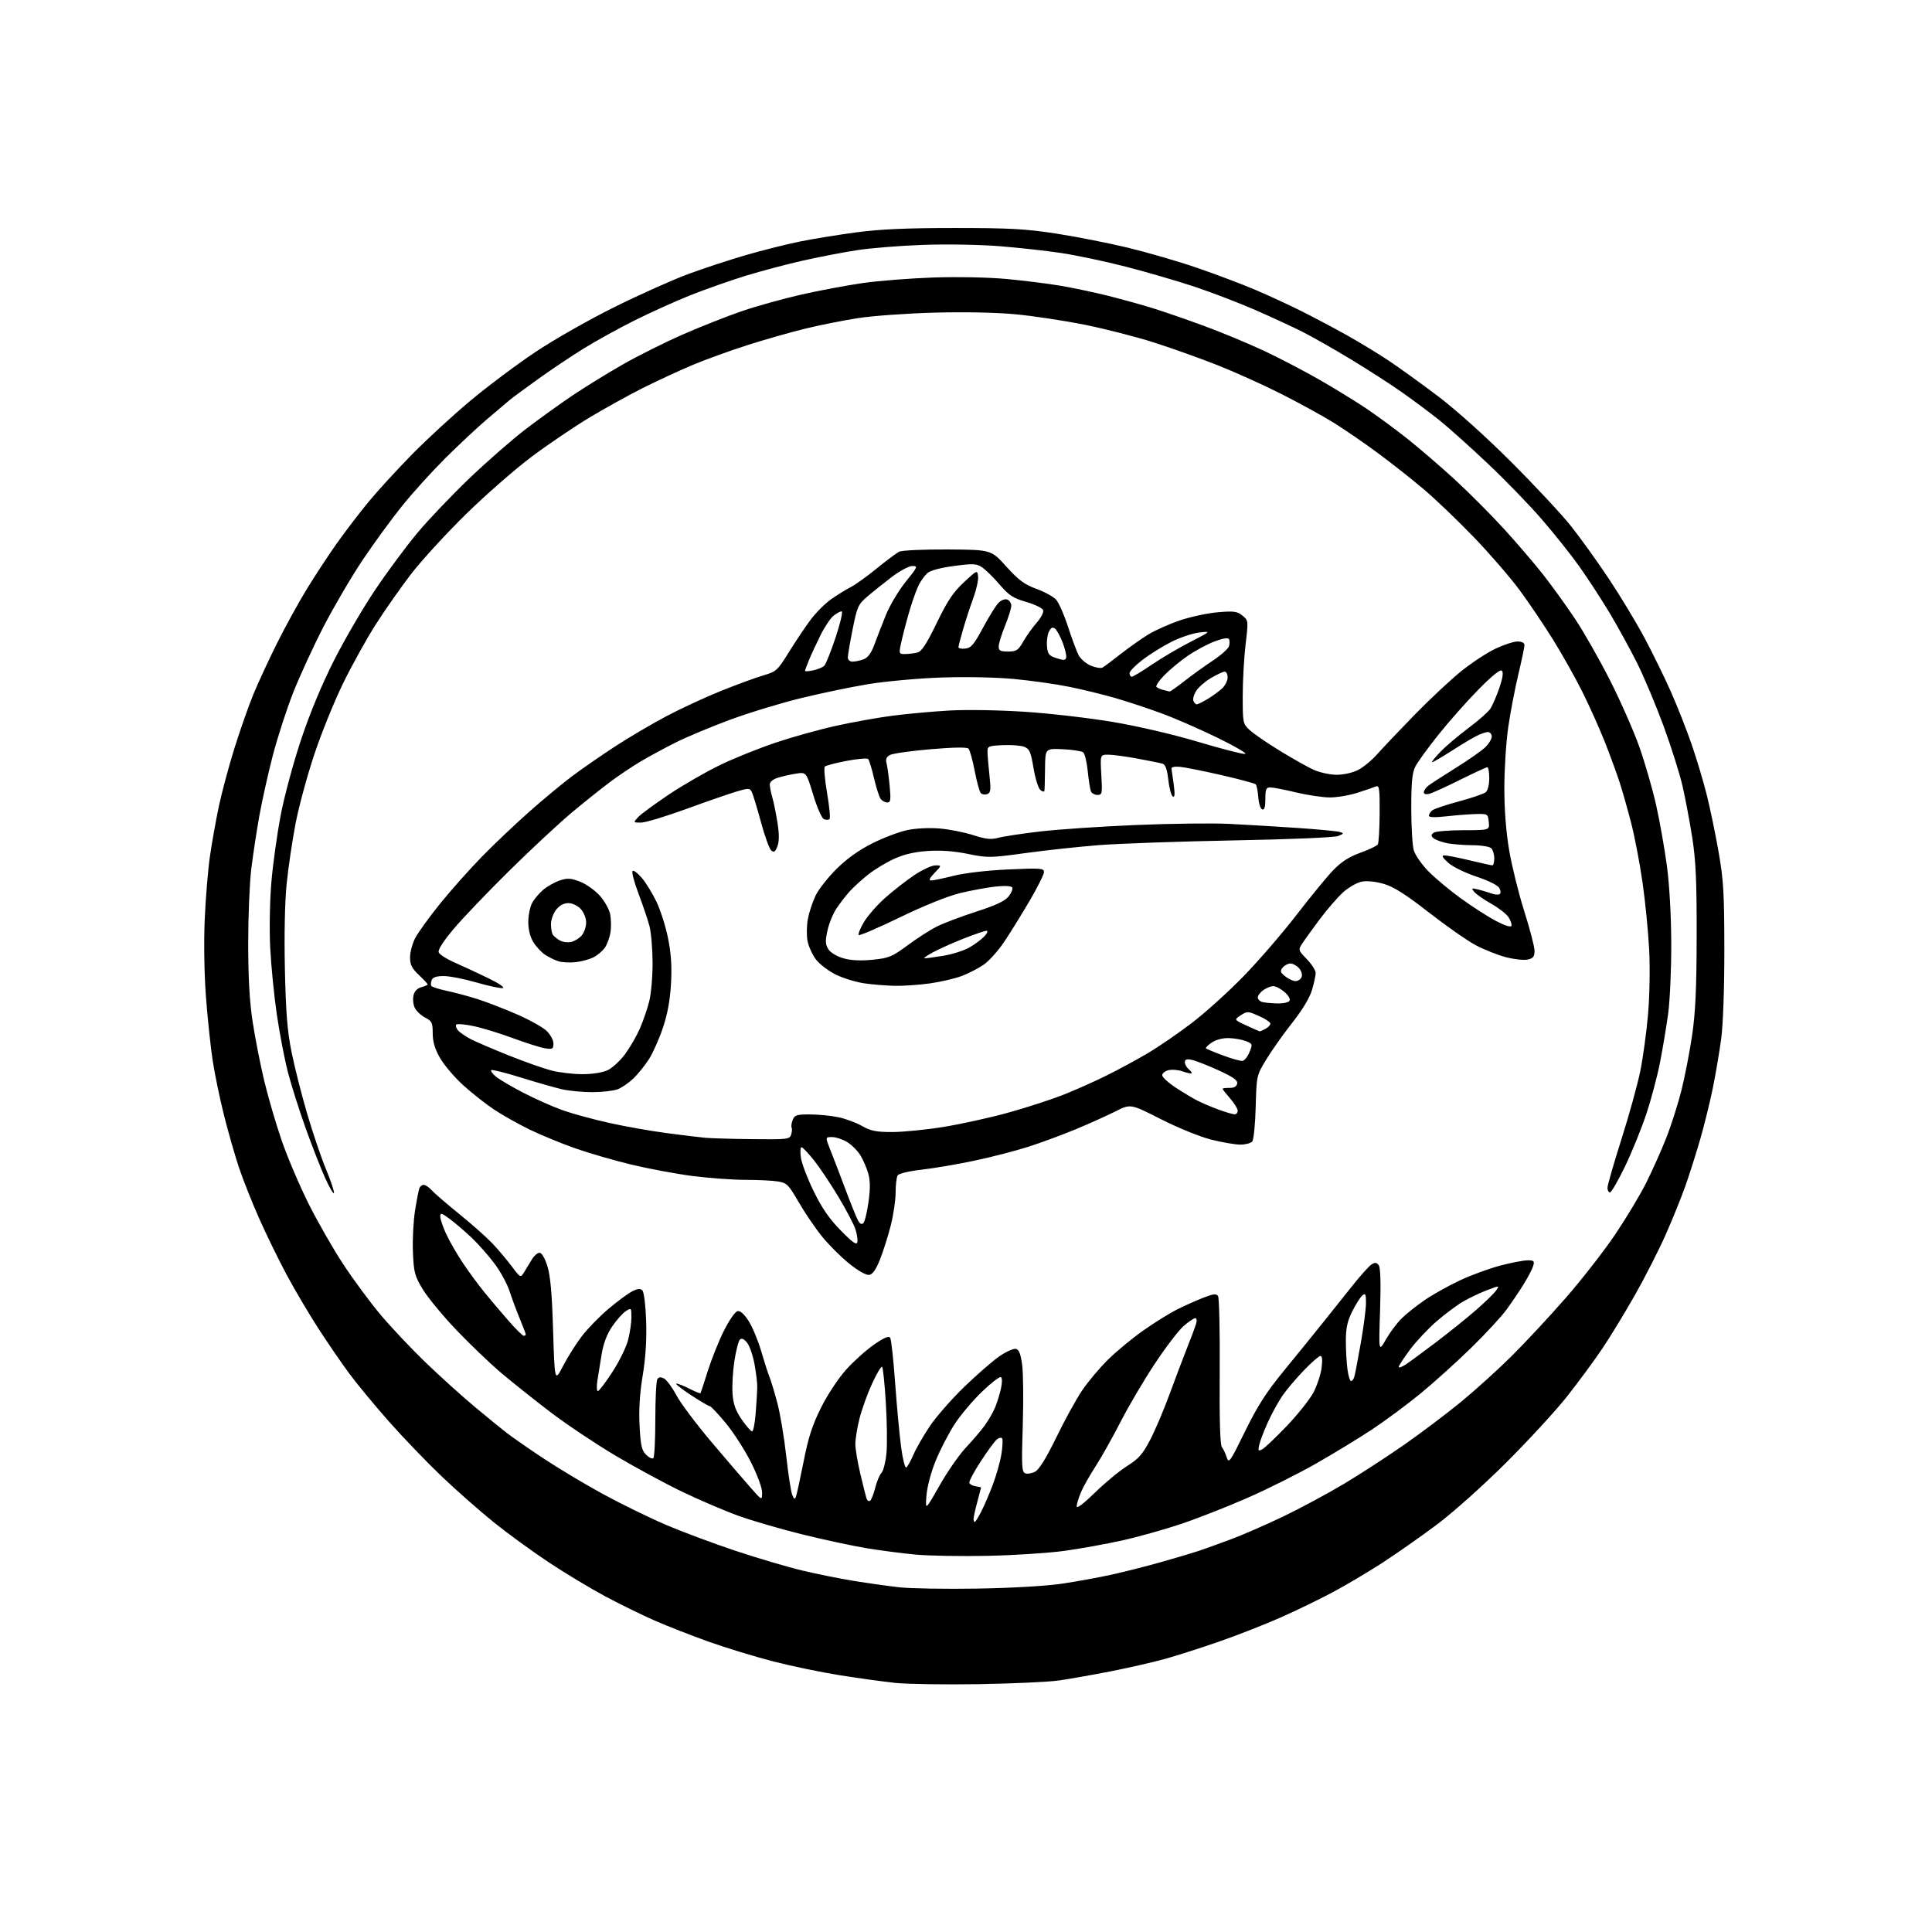 <?xml version="1.0" encoding="UTF-8" standalone="no"?>
<svg 
  version="1.1" 
  xmlns="http://www.w3.org/2000/svg" 
  xmlns:xlink="http://www.w3.org/1999/xlink" 
  xmlns:svg="http://www.w3.org/2000/svg"
  xmlns:rdf="http://www.w3.org/1999/02/22-rdf-syntax-ns#"
  xmlns:cc="http://creativecommons.org/ns#"
  xmlns:dc="http://purl.org/dc/elements/1.1/"
  viewBox="0 0 768 768"
  width="768"
  height="768"
>
<style>svg {background-color: white; }</style>"
<path stroke="none" fill="black" fill-rule="evenodd" d="M389.00,669.48C375.52,669.69 360.68,669.47 356.00,668.99C351.32,668.50 341.43,667.14 334.00,665.96C326.57,664.78 314.60,662.30 307.39,660.44C300.17,658.58 288.70,655.08 281.89,652.66C275.07,650.23 265.32,646.42 260.22,644.19C255.12,641.95 246.24,637.60 240.48,634.51C234.73,631.43 224.73,625.41 218.26,621.13C211.79,616.85 201.92,609.67 196.32,605.16C190.72,600.65 181.33,592.38 175.45,586.77C169.58,581.16 160.18,571.38 154.58,565.04C148.97,558.69 141.88,550.12 138.84,546.00C135.79,541.88 130.26,533.81 126.56,528.09C122.85,522.36 117.22,512.84 114.05,506.93C110.88,501.02 105.95,490.95 103.11,484.55C100.26,478.14 96.61,468.97 95.00,464.15C93.39,459.34 90.69,449.90 89.01,443.19C87.32,436.47 85.30,426.65 84.51,421.37C83.71,416.09 82.54,404.96 81.90,396.64C81.21,387.79 80.99,375.06 81.36,366.00C81.71,357.48 82.65,346.00 83.44,340.50C84.23,335.00 85.84,326.00 87.00,320.50C88.17,315.00 90.94,304.65 93.17,297.50C95.40,290.35 98.80,280.68 100.72,276.00C102.65,271.32 106.87,262.22 110.09,255.77C113.31,249.32 118.54,239.77 121.72,234.55C124.90,229.33 130.30,221.09 133.72,216.24C137.14,211.40 142.90,203.85 146.53,199.47C150.15,195.08 157.93,186.60 163.81,180.61C169.69,174.62 180.12,165.02 187.00,159.28C193.88,153.53 205.52,144.81 212.87,139.91C220.22,135.00 234.40,126.94 244.37,122.01C254.34,117.07 267.45,111.21 273.50,108.97C279.55,106.73 289.83,103.35 296.34,101.45C302.85,99.55 312.52,97.12 317.84,96.04C323.15,94.96 333.35,93.30 340.50,92.35C349.94,91.10 360.61,90.63 379.50,90.63C401.41,90.63 407.77,90.99 419.92,92.86C427.85,94.09 440.67,96.62 448.42,98.48C456.16,100.35 468.55,103.95 475.95,106.50C483.35,109.05 493.70,112.95 498.95,115.19C504.20,117.42 512.55,121.27 517.50,123.76C522.45,126.24 530.55,130.53 535.50,133.31C540.45,136.08 547.88,140.59 552.00,143.34C556.12,146.09 564.90,152.42 571.50,157.40C578.63,162.78 590.42,173.36 600.56,183.48C609.94,192.84 620.66,204.32 624.39,209.00C628.11,213.68 634.91,223.12 639.49,230.00C644.07,236.88 650.48,247.49 653.73,253.59C656.98,259.68 661.72,269.36 664.26,275.09C666.79,280.81 670.48,290.19 672.46,295.92C674.44,301.65 677.13,310.65 678.45,315.92C679.77,321.19 681.89,331.35 683.14,338.50C685.13,349.79 685.43,354.92 685.45,377.50C685.46,393.15 684.96,407.28 684.19,413.00C683.49,418.23 681.99,427.00 680.88,432.50C679.76,438.00 677.51,447.12 675.89,452.77C674.26,458.42 671.62,466.76 670.01,471.31C668.40,475.86 664.89,484.56 662.20,490.65C659.51,496.74 654.04,507.50 650.04,514.56C646.05,521.62 640.16,531.30 636.95,536.07C633.74,540.85 627.42,549.42 622.91,555.13C618.40,560.83 607.46,572.72 598.60,581.54C589.34,590.76 577.61,601.23 571.00,606.18C564.67,610.91 554.91,617.75 549.30,621.38C543.69,625.00 534.92,630.20 529.80,632.93C524.69,635.66 515.43,640.15 509.24,642.90C503.05,645.65 492.07,649.97 484.83,652.48C477.59,655.00 467.81,658.14 463.09,659.45C458.36,660.76 448.65,662.98 441.50,664.38C434.35,665.78 425.12,667.41 421.00,668.01C416.88,668.60 402.48,669.26 389.00,669.48zM388.50,631.49C401.98,631.27 415.85,630.47 422.00,629.56C427.77,628.71 436.77,627.07 442.00,625.92C447.23,624.76 456.23,622.47 462.00,620.83C467.77,619.19 474.30,617.25 476.50,616.51C478.70,615.77 484.31,613.75 488.96,612.03C493.61,610.31 503.02,606.22 509.87,602.94C516.71,599.67 527.69,593.77 534.25,589.85C540.82,585.92 551.66,578.88 558.34,574.20C565.03,569.52 575.08,561.94 580.67,557.36C586.26,552.77 595.28,544.63 600.70,539.26C606.13,533.89 615.87,523.42 622.36,516.00C628.84,508.57 637.73,497.16 642.12,490.63C646.51,484.10 652.04,474.88 654.42,470.13C656.79,465.38 660.34,457.45 662.30,452.50C664.26,447.55 667.00,439.00 668.38,433.50C669.76,428.00 671.68,418.10 672.65,411.50C673.98,402.40 674.42,392.85 674.45,372.00C674.49,350.27 674.12,342.09 672.70,333.00C671.71,326.68 669.97,317.45 668.84,312.50C667.71,307.55 664.29,296.75 661.26,288.50C658.22,280.25 653.49,269.00 650.74,263.50C647.99,258.00 643.04,249.00 639.75,243.50C636.45,238.00 631.02,229.68 627.68,225.00C624.34,220.32 617.63,211.90 612.76,206.29C607.90,200.67 598.20,190.67 591.21,184.08C584.22,177.48 575.67,169.82 572.20,167.06C568.74,164.29 562.22,159.42 557.70,156.22C553.19,153.02 543.86,147.00 536.97,142.83C530.07,138.66 521.30,133.67 517.47,131.76C513.63,129.84 505.32,126.00 499.00,123.23C492.68,120.46 481.88,116.32 475.00,114.02C468.12,111.73 455.75,108.12 447.50,106.00C439.25,103.88 427.64,101.43 421.69,100.55C415.75,99.67 404.72,98.45 397.19,97.85C389.65,97.24 376.09,97.01 367.00,97.34C357.93,97.66 346.08,98.61 340.69,99.45C335.29,100.28 325.69,102.13 319.36,103.55C313.02,104.97 302.77,107.69 296.57,109.58C290.37,111.48 280.38,115.00 274.37,117.39C268.37,119.79 258.34,124.32 252.10,127.45C245.85,130.58 236.81,135.58 231.99,138.56C227.18,141.54 219.05,146.98 213.93,150.66C208.81,154.33 203.70,158.11 202.56,159.05C201.43,160.00 197.35,163.45 193.50,166.73C189.65,170.01 182.18,177.00 176.90,182.26C171.62,187.53 163.92,196.03 159.80,201.17C155.67,206.30 148.66,215.90 144.23,222.50C139.80,229.10 132.80,241.03 128.67,249.00C124.55,256.98 119.07,268.90 116.48,275.49C113.89,282.09 110.26,293.34 108.40,300.49C106.54,307.65 104.14,318.45 103.06,324.50C101.98,330.55 100.55,340.00 99.88,345.50C99.21,351.00 98.66,364.27 98.66,375.00C98.66,388.48 99.20,398.05 100.40,406.00C101.36,412.32 103.43,422.90 105.00,429.50C106.58,436.10 109.73,446.90 112.02,453.50C114.30,460.10 119.10,471.35 122.67,478.50C126.25,485.65 132.43,496.45 136.41,502.50C140.38,508.55 147.03,517.55 151.17,522.50C155.32,527.45 163.39,536.01 169.10,541.52C174.82,547.02 183.55,554.92 188.50,559.05C193.45,563.19 199.30,567.96 201.50,569.66C203.70,571.35 210.22,575.88 216.00,579.72C221.78,583.56 232.35,589.90 239.50,593.80C246.65,597.71 257.90,603.22 264.50,606.05C271.10,608.88 283.70,613.59 292.50,616.51C301.30,619.44 313.23,622.96 319.00,624.33C324.77,625.71 334.00,627.56 339.50,628.45C345.00,629.34 353.10,630.48 357.50,630.97C361.90,631.47 375.85,631.70 388.50,631.49zM392.50,618.47C382.05,618.69 369.23,618.46 364.00,617.98C358.77,617.49 350.01,616.35 344.52,615.44C339.03,614.54 327.55,612.08 319.02,609.97C310.48,607.87 299.00,604.52 293.50,602.54C288.00,600.55 277.89,596.22 271.03,592.92C264.17,589.61 252.25,583.15 244.53,578.56C236.81,573.97 225.32,566.29 219.00,561.49C212.68,556.68 203.79,549.61 199.26,545.78C194.73,541.94 186.63,534.18 181.26,528.54C175.89,522.89 169.93,515.64 168.00,512.43C164.82,507.12 164.47,505.77 164.14,497.60C163.95,492.66 164.33,485.25 165.00,481.12C165.66,477.00 166.43,473.04 166.71,472.31C166.99,471.59 167.77,471.00 168.45,471.00C169.13,471.00 170.55,471.96 171.60,473.13C172.64,474.30 177.55,478.53 182.50,482.54C187.45,486.55 193.36,491.78 195.63,494.17C197.90,496.55 201.37,500.65 203.34,503.27C206.92,508.05 206.92,508.05 208.46,505.52C209.31,504.14 210.69,501.88 211.52,500.50C212.36,499.12 213.69,498.00 214.48,498.00C215.34,498.00 216.59,500.12 217.58,503.25C218.79,507.06 219.42,514.11 219.87,528.95C220.50,549.39 220.50,549.39 223.85,542.95C225.69,539.40 229.05,534.08 231.31,531.13C233.57,528.18 238.28,523.34 241.78,520.37C245.28,517.41 249.51,514.27 251.18,513.41C253.43,512.24 254.52,512.12 255.35,512.95C255.99,513.59 256.63,518.80 256.85,525.10C257.10,532.51 256.66,539.60 255.49,546.73C254.31,553.91 253.90,560.38 254.24,566.76C254.65,574.60 255.08,576.53 256.84,578.28C258.00,579.44 259.29,580.04 259.72,579.61C260.15,579.18 260.50,572.23 260.50,564.16C260.50,556.10 260.86,548.94 261.31,548.25C261.89,547.35 262.66,547.28 264.00,548.00C265.04,548.56 267.27,551.60 268.95,554.76C270.64,557.91 276.98,566.35 283.05,573.50C289.11,580.65 296.06,588.75 298.49,591.50C302.90,596.50 302.90,596.50 302.95,593.35C302.98,591.54 301.12,586.46 298.56,581.35C296.12,576.48 291.61,569.46 288.54,565.75C285.47,562.04 282.61,559.00 282.18,559.00C281.75,559.00 278.32,556.98 274.55,554.50C270.79,552.02 268.24,550.00 268.89,550.00C269.55,550.00 271.91,550.93 274.14,552.07C276.37,553.21 278.31,554.00 278.44,553.82C278.58,553.64 279.89,549.67 281.35,545.00C282.82,540.33 285.70,533.13 287.76,529.01C289.88,524.76 292.24,521.38 293.20,521.19C294.30,520.99 295.86,522.39 297.63,525.19C299.13,527.56 301.35,532.88 302.55,537.00C303.75,541.12 305.25,545.78 305.88,547.34C306.51,548.91 307.93,553.63 309.04,557.84C310.15,562.05 311.72,571.42 312.52,578.65C313.33,585.89 314.40,592.86 314.90,594.15C315.59,595.94 315.94,596.15 316.39,595.00C316.71,594.17 318.08,587.88 319.44,581.00C321.36,571.29 322.91,566.49 326.41,559.50C328.97,554.38 333.27,547.88 336.38,544.42C339.39,541.08 344.39,536.60 347.49,534.46C351.51,531.69 353.34,530.93 353.87,531.79C354.29,532.46 355.17,540.54 355.83,549.75C356.50,558.96 357.56,570.42 358.20,575.20C358.83,579.99 359.76,583.65 360.26,583.34C360.76,583.03 362.03,580.75 363.10,578.27C364.16,575.80 367.09,570.69 369.61,566.94C372.13,563.18 378.31,556.13 383.35,551.26C388.38,546.40 394.65,540.95 397.28,539.14C399.91,537.34 402.83,536.01 403.78,536.20C405.05,536.44 405.71,538.06 406.32,542.51C406.77,545.81 406.88,556.72 406.56,566.78C406.05,582.86 406.17,585.13 407.56,585.66C408.42,585.99 410.21,585.69 411.52,584.99C413.09,584.15 415.95,579.51 419.91,571.37C423.21,564.57 427.81,556.20 430.13,552.76C432.45,549.32 437.10,543.79 440.46,540.47C443.81,537.16 450.15,531.93 454.53,528.85C458.91,525.77 464.85,522.07 467.73,520.62C470.61,519.17 475.29,517.07 478.14,515.94C482.29,514.31 483.49,514.16 484.19,515.20C484.66,515.92 484.96,529.41 484.85,545.18C484.71,563.90 485.01,574.32 485.69,575.18C486.26,575.91 487.14,577.75 487.63,579.29C488.47,581.90 488.93,581.26 494.91,569.03C499.83,558.97 503.31,553.53 510.09,545.24C514.93,539.33 521.72,530.96 525.19,526.64C528.66,522.32 534.20,515.38 537.50,511.22C540.80,507.06 544.30,503.18 545.28,502.58C546.64,501.75 547.30,501.85 548.10,503.00C548.77,503.97 548.95,510.30 548.60,520.99C548.05,537.48 548.05,537.48 550.92,532.46C552.50,529.71 555.30,525.95 557.14,524.12C558.99,522.29 563.15,518.99 566.38,516.77C569.62,514.56 575.92,511.04 580.38,508.95C584.85,506.86 592.07,504.22 596.44,503.07C600.80,501.93 605.67,501.00 607.26,501.00C609.77,501.00 610.05,501.28 609.46,503.25C609.09,504.49 607.39,507.75 605.68,510.50C603.97,513.25 600.92,517.77 598.90,520.55C596.88,523.33 590.57,530.16 584.86,535.74C579.16,541.31 570.11,549.48 564.74,553.90C559.37,558.31 550.59,564.81 545.24,568.34C539.88,571.87 529.88,577.97 523.00,581.88C516.12,585.80 503.98,591.88 496.00,595.38C488.02,598.89 476.10,603.57 469.50,605.79C462.90,608.00 452.32,610.97 446.00,612.37C439.68,613.78 429.32,615.64 423.00,616.51C416.68,617.37 402.95,618.26 392.50,618.47zM387.48,605.00C387.74,605.00 388.92,603.12 390.09,600.82C391.27,598.52 393.34,593.68 394.70,590.07C396.06,586.46 397.58,581.07 398.06,578.11C398.55,575.14 398.69,572.31 398.38,571.81C398.07,571.31 397.12,571.49 396.25,572.20C395.39,572.92 392.50,576.86 389.83,580.96C387.16,585.07 385.13,588.89 385.32,589.46C385.50,590.03 386.63,590.64 387.83,590.82C389.02,591.00 389.99,591.22 389.99,591.32C389.98,591.42 389.31,593.98 388.50,597.00C387.69,600.02 387.02,603.06 387.01,603.75C387.01,604.44 387.22,605.00 387.48,605.00zM373.50,590.50C376.62,585.00 381.31,578.25 383.90,575.50C386.50,572.75 389.86,568.81 391.37,566.75C392.87,564.69 394.74,561.47 395.52,559.60C396.31,557.72 397.36,554.35 397.87,552.09C398.42,549.63 398.43,547.76 397.88,547.43C397.38,547.12 394.02,549.70 390.41,553.17C386.80,556.63 381.92,562.40 379.57,565.98C377.22,569.57 373.83,576.08 372.04,580.45C370.11,585.14 368.58,590.88 368.29,594.45C367.81,600.50 367.81,600.50 373.50,590.50zM435.25,593.35C439.24,589.44 445.00,584.68 448.05,582.76C452.65,579.87 454.22,578.09 457.19,572.39C459.17,568.60 462.59,560.55 464.81,554.50C467.03,548.45 470.18,540.12 471.81,536.00C473.45,531.88 475.09,527.49 475.46,526.25C475.85,524.93 475.71,524.00 475.10,524.00C474.53,524.00 472.44,525.43 470.44,527.18C468.45,528.93 463.29,535.70 458.98,542.22C454.66,548.74 448.58,559.07 445.45,565.19C442.32,571.31 437.84,579.28 435.50,582.90C433.15,586.53 430.50,591.24 429.62,593.37C428.73,595.50 428.00,597.97 428.00,598.85C428.00,599.81 430.89,597.62 435.25,593.35zM345.87,596.58C346.36,596.28 347.28,593.95 347.92,591.40C348.56,588.85 349.69,586.17 350.42,585.44C351.16,584.70 352.03,581.27 352.37,577.80C352.71,574.34 352.61,565.31 352.14,557.73C351.68,550.16 351.01,543.68 350.66,543.33C350.31,542.97 348.49,546.02 346.63,550.09C344.76,554.17 342.51,560.45 341.62,564.06C340.73,567.67 340.00,572.17 340.01,574.06C340.01,575.95 340.92,581.33 342.02,586.00C343.13,590.67 344.25,595.09 344.51,595.81C344.77,596.54 345.38,596.88 345.87,596.58zM501.75,576.13C502.75,575.60 507.16,571.41 511.54,566.83C515.92,562.24 520.68,556.24 522.12,553.50C523.56,550.75 525.02,546.36 525.35,543.75C525.75,540.67 525.59,539.00 524.89,539.00C524.31,539.00 521.34,541.59 518.30,544.75C515.25,547.91 511.44,552.42 509.82,554.77C508.20,557.12 505.60,561.84 504.04,565.27C502.48,568.70 500.92,572.76 500.57,574.30C500.01,576.78 500.15,576.99 501.75,576.13zM298.97,569.00C299.44,569.00 300.09,565.74 300.40,561.75C300.70,557.76 300.99,553.15 301.02,551.50C301.06,549.85 300.56,545.67 299.92,542.21C299.28,538.75 297.95,534.93 296.95,533.71C295.73,532.22 294.81,531.83 294.12,532.50C293.56,533.05 292.58,536.85 291.94,540.94C291.31,545.03 290.97,550.89 291.19,553.97C291.50,558.21 292.37,560.68 294.85,564.28C296.63,566.87 298.49,569.00 298.97,569.00zM237.66,552.99C238.12,552.98 240.71,549.58 243.41,545.42C246.12,541.27 248.93,535.55 249.66,532.72C250.40,529.88 251.00,525.81 251.00,523.66C251.00,519.85 250.95,519.79 248.75,521.21C247.51,522.01 245.09,524.74 243.36,527.28C241.29,530.33 239.87,534.02 239.18,538.19C238.61,541.66 237.85,546.41 237.48,548.75C237.12,551.09 237.20,552.99 237.66,552.99zM537.07,549.00C537.51,549.00 538.10,548.21 538.38,547.25C538.66,546.29 539.81,540.23 540.95,533.80C542.08,527.36 543.00,520.22 543.00,517.92C543.00,514.39 542.78,513.94 541.55,514.96C540.75,515.62 538.95,518.47 537.55,521.28C535.58,525.22 535.00,527.92 535.00,533.06C535.00,536.72 535.29,541.81 535.64,544.36C535.99,546.91 536.63,549.00 537.07,549.00zM558.75,542.44C560.26,541.46 565.77,537.41 571.00,533.44C576.23,529.47 583.37,523.72 586.88,520.65C590.38,517.59 593.90,514.16 594.70,513.02C596.15,510.95 596.15,510.95 591.08,512.88C588.29,513.94 584.01,515.98 581.57,517.41C579.12,518.84 574.39,522.37 571.05,525.26C567.71,528.14 562.96,533.20 560.50,536.50C558.04,539.80 556.02,542.89 556.01,543.37C556.00,543.84 557.24,543.43 558.75,542.44zM208.18,531.00C208.63,531.00 209.00,530.76 209.00,530.47C209.00,530.18 207.93,527.37 206.63,524.22C205.32,521.07 203.49,516.14 202.55,513.25C201.61,510.36 198.91,505.41 196.54,502.25C194.18,499.09 190.05,494.43 187.37,491.90C184.69,489.37 180.81,486.05 178.75,484.53C175.41,482.07 175.00,481.97 175.01,483.63C175.02,484.66 176.11,487.84 177.44,490.71C178.78,493.57 181.77,498.75 184.10,502.21C186.43,505.67 190.16,510.75 192.40,513.50C194.63,516.25 198.91,521.31 201.91,524.75C204.90,528.19 207.73,531.00 208.18,531.00zM345.49,506.79C344.30,506.96 341.10,505.14 337.52,502.26C334.24,499.62 329.38,494.76 326.73,491.48C324.07,488.19 319.92,482.08 317.50,477.89C313.48,470.93 312.78,470.23 309.30,469.65C307.21,469.30 301.36,469.02 296.30,469.01C291.24,469.00 281.79,468.31 275.30,467.48C268.81,466.64 257.88,464.60 251.00,462.95C244.12,461.30 234.00,458.36 228.50,456.42C223.00,454.48 214.90,451.14 210.50,449.00C206.10,446.86 199.80,443.32 196.50,441.13C193.20,438.95 187.66,434.59 184.19,431.44C180.72,428.30 176.57,423.43 174.95,420.61C172.85,416.95 172.02,414.16 172.01,410.78C172.00,406.53 171.69,405.89 168.96,404.48C167.28,403.61 165.43,401.83 164.83,400.53C164.23,399.22 164.04,397.00 164.39,395.59C164.79,393.98 165.96,392.80 167.52,392.41C168.88,392.06 170.00,391.58 170.00,391.32C170.00,391.07 168.43,389.38 166.50,387.56C163.73,384.96 163.00,383.49 163.00,380.59C163.00,378.57 163.90,375.15 165.01,372.98C166.11,370.82 170.57,364.65 174.90,359.27C179.24,353.90 186.77,345.43 191.64,340.46C196.51,335.49 204.98,327.46 210.46,322.61C215.94,317.76 223.59,311.42 227.46,308.52C231.33,305.62 239.00,300.31 244.50,296.72C250.00,293.13 259.23,287.70 265.00,284.65C270.77,281.60 280.61,277.06 286.85,274.55C293.10,272.05 300.60,269.30 303.53,268.45C308.59,266.98 309.09,266.51 313.62,259.20C316.24,254.97 320.09,249.22 322.18,246.43C324.26,243.64 327.89,239.99 330.23,238.32C332.58,236.65 336.07,234.47 338.00,233.49C339.93,232.51 344.65,229.13 348.50,225.98C352.35,222.83 356.40,219.82 357.50,219.29C358.60,218.76 367.26,218.37 376.75,218.42C394.00,218.53 394.00,218.53 400.05,225.23C404.94,230.65 407.21,232.34 411.97,234.07C415.21,235.25 418.73,237.18 419.80,238.36C420.87,239.54 422.99,244.32 424.51,249.00C426.03,253.68 427.92,258.77 428.70,260.33C429.49,261.88 431.70,263.81 433.61,264.61C435.52,265.41 437.63,265.75 438.29,265.36C438.96,264.98 442.20,262.55 445.50,259.96C448.80,257.38 453.75,253.88 456.50,252.20C459.25,250.52 464.97,247.98 469.20,246.56C473.44,245.14 480.19,243.71 484.20,243.37C490.50,242.84 491.83,243.02 493.88,244.70C496.25,246.62 496.26,246.70 495.13,256.24C494.51,261.52 494.00,270.74 494.00,276.73C494.00,287.33 494.08,287.70 496.75,290.20C498.26,291.61 503.63,295.30 508.68,298.40C513.73,301.50 519.81,304.92 522.18,306.00C524.56,307.07 528.66,307.97 531.29,307.98C534.09,307.99 537.65,307.20 539.86,306.07C541.94,305.01 545.35,302.20 547.45,299.82C549.54,297.45 556.26,290.37 562.38,284.09C568.50,277.82 576.88,269.99 581.00,266.69C585.12,263.39 591.20,259.41 594.50,257.85C597.80,256.28 601.74,255.00 603.25,255.00C604.96,255.00 606.00,255.54 606.00,256.42C606.00,257.20 604.90,262.49 603.54,268.17C602.19,273.85 600.39,283.28 599.54,289.13C598.70,294.97 598.00,305.84 598.00,313.28C598.00,322.11 598.68,330.75 599.95,338.18C601.02,344.44 603.72,355.30 605.95,362.33C608.18,369.35 610.00,376.39 610.00,377.97C610.00,380.29 609.47,380.96 607.25,381.44C605.74,381.77 601.84,381.34 598.58,380.49C595.33,379.63 589.94,377.49 586.60,375.72C583.27,373.95 574.91,368.10 568.02,362.73C558.87,355.59 554.07,352.54 550.17,351.39C546.92,350.43 543.47,350.06 541.36,350.46C539.44,350.82 536.11,352.71 533.94,354.67C531.78,356.63 527.60,361.44 524.66,365.36C521.73,369.29 518.57,373.66 517.65,375.09C516.02,377.62 516.06,377.75 519.49,381.29C521.42,383.28 523.00,385.74 523.00,386.77C523.00,387.80 522.34,390.86 521.53,393.57C520.62,396.63 517.67,401.53 513.74,406.50C510.27,410.90 505.64,417.43 503.46,421.00C499.50,427.50 499.50,427.50 499.16,440.00C498.98,446.88 498.36,453.06 497.79,453.75C497.22,454.44 495.08,455.00 493.04,455.00C490.99,455.00 485.76,454.10 481.41,453.00C476.97,451.87 468.22,448.31 461.46,444.88C449.42,438.76 449.42,438.76 443.40,441.80C440.08,443.47 433.01,446.66 427.67,448.88C422.34,451.10 413.81,454.25 408.73,455.87C403.66,457.50 394.02,459.98 387.33,461.39C380.63,462.81 371.21,464.41 366.40,464.96C361.40,465.52 357.30,466.50 356.84,467.23C356.39,467.93 356.02,471.02 356.02,474.09C356.01,477.16 355.13,483.08 354.07,487.23C353.01,491.39 351.09,497.42 349.82,500.64C348.19,504.76 346.90,506.59 345.49,506.79zM340.81,493.74C341.00,492.77 340.64,490.43 340.01,488.54C339.39,486.65 336.37,480.91 333.31,475.80C330.24,470.68 325.88,464.16 323.62,461.30C321.35,458.44 319.10,456.07 318.62,456.05C318.14,456.02 318.03,457.91 318.38,460.25C318.73,462.59 321.04,468.62 323.51,473.66C326.76,480.29 329.72,484.58 334.24,489.16C339.01,494.01 340.55,495.08 340.81,493.74zM343.20,486.20C343.75,485.65 344.67,481.88 345.24,477.85C345.98,472.58 345.95,469.37 345.15,466.50C344.53,464.30 343.12,461.03 342.02,459.24C340.92,457.45 338.55,455.09 336.76,453.99C334.97,452.90 332.27,452.01 330.76,452.00C328.03,452.00 328.03,452.00 330.13,457.25C331.28,460.14 333.94,467.07 336.02,472.65C338.11,478.22 340.35,483.79 341.00,485.00C341.80,486.50 342.51,486.89 343.20,486.20zM132.75,474.25C132.57,474.80 131.01,472.16 129.30,468.38C127.58,464.60 124.09,455.69 121.54,448.59C118.99,441.48 115.81,431.45 114.47,426.29C113.13,421.12 111.13,410.73 110.03,403.20C108.93,395.66 107.75,383.65 107.40,376.50C107.04,369.20 107.26,357.80 107.89,350.50C108.51,343.35 110.17,331.45 111.57,324.07C112.98,316.68 116.62,303.18 119.66,294.07C123.19,283.50 127.94,272.06 132.78,262.50C136.96,254.25 144.31,241.65 149.12,234.50C153.92,227.35 161.47,217.17 165.88,211.89C170.29,206.60 179.64,196.80 186.64,190.10C193.65,183.40 203.68,174.64 208.94,170.62C214.20,166.60 222.55,160.59 227.50,157.26C232.45,153.93 241.43,148.38 247.46,144.94C253.48,141.49 264.28,136.09 271.46,132.95C278.63,129.80 289.23,125.62 295.00,123.65C300.77,121.68 311.39,118.73 318.58,117.09C325.78,115.46 336.80,113.40 343.08,112.50C349.36,111.61 361.93,110.63 371.00,110.31C380.52,109.99 392.79,110.23 400.00,110.89C406.88,111.53 416.55,112.73 421.50,113.57C426.45,114.41 435.00,116.22 440.50,117.59C446.00,118.97 454.10,121.21 458.50,122.59C462.90,123.96 472.09,127.14 478.92,129.66C485.76,132.18 496.40,136.61 502.57,139.51C508.74,142.41 518.67,147.60 524.64,151.03C530.61,154.47 538.88,159.54 543.00,162.30C547.12,165.06 554.45,170.45 559.29,174.28C564.12,178.10 572.67,185.46 578.29,190.62C583.90,195.78 592.71,204.61 597.86,210.25C603.00,215.89 610.04,224.10 613.49,228.50C616.94,232.90 622.62,240.78 626.10,246.00C629.59,251.22 635.86,262.25 640.04,270.50C644.22,278.75 649.47,290.68 651.70,297.00C653.93,303.32 656.92,313.70 658.34,320.05C659.77,326.41 661.68,337.21 662.60,344.05C663.62,351.64 664.30,363.72 664.35,375.00C664.38,385.18 663.83,397.77 663.11,403.00C662.40,408.23 660.93,417.00 659.85,422.50C658.76,428.00 656.32,437.20 654.40,442.94C652.49,448.68 648.69,458.02 645.96,463.69C643.22,469.36 640.54,474.00 639.99,474.00C639.45,474.00 639.00,473.18 639.00,472.17C639.00,471.16 641.49,462.50 644.53,452.92C647.57,443.34 650.94,431.17 652.02,425.87C653.10,420.57 654.49,410.45 655.11,403.37C655.75,395.99 655.95,384.95 655.57,377.50C655.20,370.35 654.02,358.32 652.93,350.76C651.84,343.20 649.82,332.62 648.44,327.26C647.06,321.89 644.99,314.57 643.83,311.00C642.67,307.43 639.99,300.11 637.87,294.74C635.74,289.37 631.70,280.37 628.87,274.74C626.05,269.11 620.80,259.77 617.19,254.00C613.59,248.22 607.66,239.45 604.01,234.50C600.36,229.55 592.22,220.15 585.94,213.61C579.65,207.07 570.67,198.48 566.00,194.52C561.33,190.57 553.11,184.08 547.75,180.12C542.39,176.15 534.42,170.68 530.05,167.97C525.68,165.26 516.34,160.14 509.30,156.58C502.26,153.02 490.88,147.89 484.00,145.17C477.12,142.45 465.75,138.39 458.71,136.14C451.68,133.89 439.30,130.72 431.21,129.10C423.12,127.47 410.79,125.60 403.80,124.94C396.07,124.21 383.38,123.95 371.30,124.28C360.41,124.58 346.77,125.56 341.00,126.47C335.23,127.37 325.82,129.25 320.11,130.64C314.40,132.03 304.05,134.98 297.11,137.19C290.17,139.40 280.23,143.01 275.00,145.22C269.77,147.44 261.03,151.48 255.57,154.22C250.12,156.96 240.67,162.18 234.57,165.83C228.48,169.48 218.10,176.50 211.50,181.43C204.90,186.36 193.05,196.72 185.17,204.45C177.29,212.18 167.48,222.88 163.38,228.23C159.27,233.59 152.96,242.59 149.36,248.23C145.76,253.88 139.95,264.35 136.45,271.50C132.94,278.65 127.78,291.37 124.98,299.77C122.17,308.17 118.81,320.54 117.51,327.27C116.21,334.00 114.61,344.81 113.95,351.29C113.22,358.55 112.95,371.64 113.25,385.29C113.63,402.56 114.22,409.88 115.89,418.17C117.07,424.04 119.84,435.01 122.05,442.54C124.25,450.08 127.64,460.07 129.57,464.74C131.51,469.41 132.94,473.69 132.75,474.25zM299.18,452.83C313.04,452.99 313.90,452.89 314.50,451.01C314.84,449.91 314.93,448.68 314.68,448.26C314.44,447.84 314.62,446.49 315.09,445.25C315.84,443.26 316.63,443.00 321.92,443.00C325.21,443.00 330.29,443.49 333.20,444.10C336.12,444.70 340.38,446.28 342.68,447.60C346.11,449.57 348.25,450.00 354.68,450.00C358.98,450.00 368.12,449.09 375.00,447.98C381.88,446.87 393.35,444.35 400.50,442.38C407.65,440.41 417.55,437.21 422.50,435.26C427.45,433.32 435.40,429.78 440.17,427.39C444.94,425.01 452.22,421.06 456.35,418.62C460.47,416.18 468.27,410.83 473.68,406.72C479.08,402.61 488.46,394.13 494.52,387.88C500.58,381.62 510.03,370.66 515.52,363.52C521.01,356.39 527.52,348.45 530.00,345.89C533.21,342.57 536.30,340.59 540.78,338.97C544.24,337.73 547.35,336.24 547.71,335.66C548.07,335.08 548.39,329.51 548.43,323.29C548.49,313.60 548.28,312.07 547.00,312.61C546.17,312.96 542.87,314.09 539.66,315.12C536.45,316.16 531.50,317.00 528.66,316.99C525.82,316.99 519.76,316.09 515.19,314.99C510.61,313.90 506.00,313.00 504.94,313.00C503.30,313.00 503.00,313.72 503.00,317.58C503.00,320.80 502.63,322.04 501.75,321.76C501.06,321.53 500.36,319.35 500.19,316.92C500.01,314.49 499.56,312.18 499.18,311.79C498.79,311.40 492.63,309.74 485.49,308.11C478.34,306.47 470.93,304.99 469.00,304.82C466.89,304.63 465.58,304.93 465.69,305.58C465.80,306.17 466.20,309.05 466.59,311.98C467.09,315.76 466.98,317.10 466.20,316.62C465.59,316.25 464.79,313.27 464.42,310.00C463.94,305.78 463.28,303.92 462.12,303.58C461.23,303.31 456.74,302.40 452.14,301.55C447.54,300.70 442.33,300.00 440.55,300.00C437.33,300.00 437.33,300.00 437.79,308.00C438.23,315.51 438.13,316.00 436.24,316.00C435.12,316.00 433.95,315.32 433.63,314.49C433.31,313.66 432.75,310.06 432.39,306.50C432.02,302.93 431.22,299.60 430.61,299.09C430.00,298.58 426.34,298.01 422.50,297.83C415.50,297.50 415.50,297.50 415.42,305.50C415.37,309.90 415.26,313.89 415.17,314.37C415.08,314.85 414.35,314.70 413.55,314.04C412.76,313.38 411.53,309.45 410.84,305.31C409.74,298.80 409.24,297.66 407.11,296.85C405.75,296.34 401.91,296.05 398.57,296.21C392.82,296.48 392.50,296.63 392.55,299.00C392.58,300.38 392.93,304.55 393.33,308.27C393.95,313.99 393.81,315.14 392.46,315.65C391.58,315.99 390.44,315.84 389.92,315.32C389.40,314.80 388.29,310.81 387.46,306.46C386.63,302.11 385.51,298.11 384.99,297.59C384.37,296.97 378.94,297.06 369.91,297.83C362.14,298.50 354.89,299.52 353.80,300.11C352.39,300.86 351.98,301.80 352.40,303.34C352.72,304.53 353.28,308.54 353.64,312.25C354.18,317.91 354.04,319.00 352.77,319.00C351.93,319.00 350.75,318.41 350.15,317.68C349.55,316.96 348.34,313.24 347.46,309.43C346.58,305.62 345.52,302.15 345.11,301.73C344.70,301.31 340.82,301.64 336.49,302.47C332.17,303.30 328.29,304.32 327.87,304.74C327.46,305.16 327.86,309.87 328.77,315.20C329.69,320.54 330.13,325.21 329.76,325.58C329.39,325.94 328.40,325.98 327.57,325.66C326.70,325.33 324.86,321.18 323.28,315.99C320.51,306.91 320.51,306.91 316.51,307.52C314.30,307.86 311.04,308.59 309.25,309.15C307.27,309.76 306.00,310.81 306.00,311.83C306.00,312.76 306.46,315.09 307.02,317.01C307.58,318.93 308.50,323.45 309.06,327.06C309.78,331.64 309.77,334.46 309.03,336.42C308.19,338.64 307.68,338.98 306.60,338.08C305.84,337.46 303.98,332.34 302.47,326.72C300.95,321.10 299.32,315.74 298.85,314.81C298.05,313.24 297.60,313.23 292.74,314.66C289.86,315.52 280.85,318.64 272.72,321.61C264.59,324.57 256.54,327.00 254.82,327.00C251.70,327.00 251.70,326.99 253.60,324.89C254.64,323.73 260.18,319.66 265.89,315.83C271.61,312.01 280.83,306.70 286.39,304.03C291.95,301.36 301.90,297.36 308.50,295.15C315.10,292.94 325.88,289.94 332.47,288.49C339.05,287.03 349.17,285.23 354.97,284.48C360.76,283.73 370.90,282.81 377.50,282.44C384.28,282.05 397.33,282.28 407.50,282.95C417.40,283.60 433.15,285.43 442.50,287.01C452.50,288.70 466.50,291.97 476.50,294.96C485.85,297.75 494.18,299.88 495.00,299.70C495.82,299.52 490.88,296.63 484.00,293.28C477.12,289.92 467.18,285.58 461.89,283.63C456.61,281.67 448.32,278.93 443.48,277.52C438.65,276.12 430.36,274.09 425.07,273.02C419.79,271.94 409.85,270.54 402.98,269.90C395.67,269.22 383.67,268.99 374.00,269.33C364.93,269.65 351.88,270.85 345.00,271.98C338.12,273.12 326.00,275.65 318.05,277.61C310.10,279.56 297.50,283.41 290.05,286.17C282.60,288.93 272.90,292.99 268.50,295.20C264.10,297.41 257.80,300.83 254.50,302.79C251.20,304.76 245.80,308.39 242.50,310.86C239.20,313.32 232.45,318.71 227.50,322.83C222.55,326.95 211.38,337.33 202.68,345.91C193.98,354.48 183.92,365.00 180.33,369.27C176.17,374.21 174.01,377.59 174.39,378.57C174.71,379.41 177.57,381.24 180.74,382.63C183.91,384.02 189.88,386.80 194.00,388.79C198.26,390.85 200.79,392.57 199.85,392.76C198.95,392.95 194.24,391.96 189.40,390.55C184.55,389.15 178.70,388.00 176.40,388.00C173.50,388.00 172.03,388.49 171.60,389.59C171.27,390.46 171.20,391.51 171.45,391.92C171.70,392.33 174.52,393.22 177.70,393.90C180.89,394.58 186.43,396.07 190.00,397.21C193.57,398.36 200.55,401.06 205.50,403.22C210.45,405.38 215.74,408.33 217.25,409.76C218.77,411.21 220.00,413.45 220.00,414.80C220.00,416.96 219.66,417.17 216.75,416.73C214.96,416.46 209.19,414.65 203.91,412.69C198.64,410.74 191.57,408.58 188.19,407.88C184.82,407.18 181.75,406.91 181.39,407.28C181.02,407.65 181.31,408.67 182.04,409.55C182.77,410.43 185.13,412.05 187.28,413.15C189.44,414.24 196.22,417.15 202.35,419.60C208.48,422.06 216.04,424.72 219.14,425.53C222.25,426.34 227.81,427.00 231.49,427.00C235.59,427.00 239.52,426.37 241.60,425.39C243.47,424.50 246.58,421.62 248.51,418.99C250.44,416.36 253.08,411.80 254.37,408.85C255.66,405.91 257.33,401.02 258.09,398.00C258.85,394.98 259.44,388.00 259.41,382.50C259.38,377.00 258.81,370.48 258.14,368.00C257.48,365.52 255.53,359.78 253.82,355.23C252.10,350.69 251.04,346.64 251.45,346.23C251.86,345.83 253.52,347.07 255.15,349.00C256.78,350.93 259.40,355.20 260.98,358.50C262.56,361.80 264.62,368.31 265.56,372.96C266.78,379.03 267.12,384.13 266.74,390.96C266.38,397.50 265.37,403.02 263.54,408.50C262.07,412.90 259.57,418.52 257.99,421.00C256.41,423.48 253.62,426.93 251.81,428.69C249.99,430.44 247.15,432.39 245.50,433.01C243.85,433.63 239.35,434.14 235.50,434.15C231.65,434.15 226.25,433.65 223.50,433.03C220.75,432.40 213.40,430.31 207.17,428.37C200.93,426.42 195.58,425.09 195.27,425.39C194.97,425.70 195.79,426.85 197.11,427.95C198.42,429.05 203.32,431.94 208.00,434.37C212.68,436.79 219.67,439.91 223.54,441.29C227.41,442.67 235.74,444.95 242.04,446.35C248.34,447.76 258.68,449.59 265.00,450.42C271.32,451.26 278.30,452.11 280.50,452.30C282.70,452.50 291.11,452.74 299.18,452.83zM490.75,442.96C491.44,442.98 492.00,442.34 492.00,441.53C492.00,440.73 490.65,438.53 489.00,436.65C487.35,434.77 486.00,433.05 486.00,432.83C486.00,432.60 487.23,432.44 488.72,432.46C490.53,432.49 491.56,431.91 491.79,430.76C492.06,429.43 490.27,428.16 484.32,425.44C480.02,423.48 475.26,421.62 473.75,421.31C471.72,420.90 471.00,421.14 471.00,422.25C471.00,423.08 471.69,424.32 472.52,425.02C473.36,425.72 473.89,426.45 473.69,426.65C473.49,426.85 471.89,426.51 470.14,425.90C468.40,425.29 465.85,425.07 464.48,425.42C463.12,425.76 462.00,426.66 462.00,427.42C462.00,428.18 464.36,430.36 467.25,432.27C470.14,434.17 474.07,436.54 476.00,437.52C477.93,438.51 481.75,440.13 484.50,441.12C487.25,442.12 490.06,442.94 490.75,442.96zM493.93,421.71C494.71,421.59 495.95,420.03 496.69,418.23C497.98,415.07 497.93,414.92 495.26,413.86C493.74,413.26 490.70,412.71 488.50,412.66C486.10,412.59 483.39,413.29 481.72,414.41C480.19,415.43 479.15,416.48 479.40,416.74C479.66,417.00 482.71,418.27 486.19,419.56C489.66,420.86 493.14,421.83 493.93,421.71zM500.82,409.99C500.99,409.99 502.00,409.53 503.07,408.96C504.13,408.40 505.00,407.47 505.00,406.91C505.00,406.35 502.95,404.98 500.44,403.87C496.06,401.93 495.77,401.92 493.20,403.61C490.52,405.36 490.52,405.36 495.51,407.67C498.26,408.94 500.64,409.98 500.82,409.99zM507.69,398.88C510.00,398.95 512.21,398.48 512.60,397.84C513.02,397.17 512.17,395.68 510.60,394.34C509.11,393.05 507.11,392.00 506.17,392.00C505.22,392.00 503.44,392.70 502.22,393.56C501.00,394.41 500.00,395.73 500.00,396.48C500.00,397.24 500.79,398.06 501.75,398.31C502.71,398.56 505.39,398.82 507.69,398.88zM355.68,391.88C352.28,391.81 346.81,391.36 343.53,390.89C340.24,390.41 335.18,388.85 332.27,387.43C329.36,386.01 325.80,383.29 324.35,381.40C322.91,379.50 321.39,376.15 320.99,373.96C320.59,371.77 320.66,367.86 321.14,365.29C321.62,362.71 322.99,358.55 324.19,356.05C325.38,353.55 329.16,348.74 332.57,345.37C336.70,341.29 341.47,337.89 346.84,335.20C351.28,332.98 357.52,330.62 360.71,329.96C364.05,329.26 369.46,329.00 373.50,329.34C377.35,329.66 383.36,330.85 386.86,331.97C391.95,333.61 393.97,333.82 396.92,333.02C398.95,332.47 406.43,331.35 413.53,330.52C420.64,329.68 437.71,328.53 451.47,327.96C465.24,327.38 481.90,327.17 488.50,327.50C495.10,327.82 507.25,328.54 515.50,329.10C523.75,329.66 531.39,330.38 532.48,330.70C534.33,331.24 534.29,331.36 531.98,332.31C530.54,332.91 513.17,333.65 490.50,334.07C469.05,334.48 444.98,335.32 437.00,335.94C429.02,336.56 415.85,337.98 407.73,339.10C393.57,341.04 392.61,341.05 384.73,339.44C379.19,338.31 373.99,337.93 368.80,338.28C363.49,338.64 359.34,339.61 355.37,341.43C352.22,342.87 347.58,345.68 345.07,347.68C342.56,349.67 339.24,352.70 337.70,354.40C336.17,356.11 333.80,359.19 332.44,361.25C331.09,363.31 329.49,367.26 328.90,370.03C328.01,374.17 328.09,375.49 329.33,377.39C330.21,378.73 332.73,380.23 335.35,380.96C338.35,381.80 342.21,381.98 346.93,381.51C353.35,380.86 354.63,380.33 360.75,375.80C364.46,373.05 369.64,369.71 372.26,368.38C374.88,367.05 381.95,364.36 387.99,362.42C395.94,359.85 399.50,358.17 400.96,356.32C402.07,354.92 402.70,353.32 402.36,352.77C401.98,352.16 399.36,352.03 395.62,352.44C392.25,352.81 385.90,353.99 381.50,355.06C376.68,356.24 367.23,360.05 357.73,364.66C349.06,368.86 341.69,372.03 341.36,371.69C341.03,371.36 341.93,369.08 343.37,366.63C344.81,364.18 348.57,359.86 351.74,357.02C354.91,354.19 360.14,350.10 363.36,347.93C366.59,345.77 370.39,344.00 371.80,344.00C374.37,344.00 374.37,344.00 371.50,347.00C369.49,349.10 369.08,350.00 370.15,350.00C370.99,350.00 375.01,349.16 379.09,348.14C383.48,347.03 392.32,346.01 400.75,345.62C413.68,345.03 415.00,345.13 415.00,346.65C415.00,347.57 412.47,352.64 409.39,357.91C406.30,363.19 401.79,370.48 399.36,374.13C396.94,377.78 393.22,381.96 391.10,383.43C388.99,384.90 385.04,386.94 382.33,387.97C379.62,388.99 373.91,390.32 369.63,390.92C365.35,391.51 359.08,391.95 355.68,391.88zM515.00,390.00C515.98,390.00 517.07,389.26 517.42,388.36C517.77,387.43 517.31,385.90 516.37,384.86C515.45,383.83 513.91,383.00 512.97,383.00C512.02,383.00 510.64,383.73 509.90,384.61C508.76,386.00 508.90,386.50 510.89,388.11C512.17,389.15 514.02,390.00 515.00,390.00zM228.77,382.48C226.42,382.73 223.34,382.55 221.91,382.10C220.49,381.64 218.14,380.48 216.68,379.53C215.23,378.57 213.13,376.32 212.02,374.53C210.75,372.47 210.00,369.53 210.00,366.58C210.00,364.01 210.66,360.63 211.46,359.07C212.27,357.51 214.28,355.10 215.94,353.71C217.59,352.31 220.57,350.64 222.56,349.98C225.55,348.99 226.90,349.07 230.52,350.45C232.91,351.37 236.45,353.86 238.38,356.00C240.34,358.17 242.19,361.48 242.57,363.50C242.94,365.48 242.98,368.71 242.67,370.66C242.35,372.61 241.39,375.28 240.54,376.58C239.68,377.89 237.64,379.65 236.01,380.50C234.37,381.34 231.11,382.24 228.77,382.48zM367.50,380.95C368.05,380.97 371.43,380.51 375.00,379.93C378.57,379.36 383.30,377.83 385.50,376.55C387.70,375.26 390.36,373.26 391.41,372.10C392.51,370.88 392.81,370.00 392.12,370.00C391.47,370.00 387.46,371.37 383.22,373.04C378.97,374.71 373.48,377.16 371.00,378.49C368.52,379.82 366.95,380.93 367.50,380.95zM227.00,374.45C228.38,374.16 230.29,372.98 231.25,371.85C232.21,370.71 233.00,368.39 233.00,366.70C233.00,364.92 232.08,362.65 230.83,361.31C229.57,359.98 227.48,359.00 225.90,359.00C224.12,359.00 222.41,359.93 221.07,361.63C219.93,363.08 219.01,365.67 219.02,367.38C219.02,369.10 219.36,370.99 219.77,371.59C220.17,372.18 221.40,373.19 222.50,373.83C223.60,374.47 225.62,374.75 227.00,374.45zM600.82,368.03C601.02,367.43 600.50,365.88 599.66,364.60C598.81,363.31 595.72,360.90 592.78,359.24C589.84,357.59 586.81,355.47 586.04,354.55C584.78,353.03 584.92,352.94 587.58,353.58C589.18,353.97 591.55,354.68 592.83,355.15C594.12,355.63 595.58,355.76 596.09,355.45C596.64,355.11 596.61,354.14 596.01,353.02C595.42,351.92 591.74,350.08 586.89,348.46C582.25,346.92 577.41,344.53 575.63,342.91C573.30,340.78 572.93,340.05 574.19,340.03C575.11,340.01 579.61,340.90 584.19,341.99C588.76,343.09 592.84,343.99 593.25,343.99C593.66,344.00 594.00,342.74 594.00,341.20C594.00,339.66 593.46,337.86 592.80,337.20C592.12,336.52 588.78,335.99 585.05,335.98C581.45,335.96 576.76,335.55 574.63,335.05C572.50,334.56 570.25,333.65 569.64,333.04C568.81,332.21 568.91,331.67 570.01,330.97C570.83,330.45 576.14,330.02 581.81,330.02C592.13,330.00 592.13,330.00 591.81,326.75C591.51,323.60 591.37,323.50 587.00,323.58C584.52,323.63 579.24,324.03 575.25,324.47C570.45,325.01 568.00,324.94 568.00,324.27C568.00,323.70 568.59,322.75 569.32,322.15C570.04,321.55 574.81,319.94 579.91,318.58C585.01,317.21 589.81,315.57 590.59,314.93C591.41,314.24 592.00,311.93 592.00,309.38C592.00,306.97 591.66,304.99 591.25,304.98C590.84,304.98 586.00,307.21 580.50,309.94C575.00,312.68 569.49,315.19 568.25,315.53C566.82,315.91 566.00,315.69 566.00,314.93C566.00,314.26 566.79,313.10 567.75,312.35C568.71,311.59 573.55,308.46 578.50,305.37C583.45,302.29 588.74,298.61 590.25,297.20C591.76,295.78 593.00,293.81 593.00,292.81C593.00,291.82 592.30,291.00 591.45,291.00C590.60,291.00 588.50,291.72 586.80,292.61C585.09,293.49 580.61,296.19 576.84,298.61C573.06,301.02 569.67,303.00 569.29,303.00C568.91,303.00 570.37,301.15 572.55,298.90C574.72,296.64 579.75,292.37 583.71,289.42C587.68,286.46 591.61,282.99 592.45,281.72C593.29,280.44 594.88,276.74 596.00,273.51C597.33,269.62 597.69,267.29 597.03,266.63C596.38,265.98 593.22,268.50 587.74,274.07C583.18,278.71 576.02,286.77 571.85,292.00C567.67,297.23 563.52,302.94 562.63,304.70C561.37,307.18 561.00,310.89 561.00,321.21C561.00,328.53 561.44,336.06 561.99,337.96C562.53,339.86 565.12,343.60 567.74,346.28C570.36,348.97 576.18,353.83 580.67,357.09C585.17,360.36 591.46,364.40 594.65,366.08C598.20,367.94 600.60,368.71 600.82,368.03zM475.72,280.00C476.15,279.99 478.07,279.05 480.00,277.89C481.93,276.74 484.51,274.86 485.75,273.72C486.99,272.58 488.00,270.60 488.00,269.33C488.00,268.05 487.48,267.00 486.84,267.00C486.20,267.00 483.79,268.11 481.48,269.46C479.17,270.81 476.51,273.10 475.57,274.54C474.62,275.98 474.09,277.80 474.39,278.58C474.69,279.36 475.29,280.00 475.72,280.00zM464.94,274.88C465.18,274.95 467.88,273.04 470.94,270.65C474.00,268.26 479.07,264.61 482.22,262.53C485.37,260.45 488.21,257.91 488.54,256.89C488.86,255.86 488.85,254.57 488.52,254.03C488.14,253.42 485.93,253.79 482.73,255.01C479.88,256.09 475.11,258.66 472.14,260.70C469.17,262.75 464.99,266.21 462.85,268.39C460.71,270.57 459.31,272.68 459.73,273.08C460.15,273.48 461.40,274.02 462.50,274.29C463.60,274.55 464.70,274.82 464.94,274.88zM449.92,269.00C450.43,269.00 453.92,266.90 457.67,264.33C461.43,261.76 468.32,257.69 473.00,255.28C481.50,250.89 481.50,250.89 476.76,251.43C474.16,251.72 469.21,253.37 465.76,255.09C462.32,256.81 457.14,260.03 454.25,262.23C451.36,264.44 449.00,266.86 449.00,267.62C449.00,268.38 449.41,269.00 449.92,269.00zM323.25,266.48C325.04,266.11 327.02,265.28 327.66,264.65C328.30,264.02 330.34,258.89 332.21,253.25C334.08,247.61 335.13,243.01 334.55,243.02C333.97,243.03 332.52,243.82 331.33,244.77C330.13,245.72 327.81,249.20 326.17,252.50C324.53,255.80 322.47,260.24 321.59,262.37C320.72,264.50 320.00,266.45 320.00,266.70C320.00,266.95 321.46,266.85 323.25,266.48zM338.93,263.00C340.00,263.00 341.98,262.58 343.33,262.07C345.00,261.43 346.35,259.60 347.55,256.32C348.52,253.67 350.58,248.35 352.14,244.50C353.70,240.65 357.26,234.68 360.04,231.25C364.82,225.33 364.96,225.00 362.64,225.00C361.29,225.00 357.59,226.99 354.35,229.47C351.13,231.92 346.78,235.41 344.68,237.22C341.16,240.25 340.72,241.23 338.96,250.00C337.92,255.22 337.05,260.29 337.03,261.25C337.01,262.33 337.75,263.00 338.93,263.00zM423.83,261.38C424.01,260.60 423.38,257.96 422.45,255.50C421.51,253.04 420.15,250.54 419.44,249.95C418.46,249.14 417.86,249.40 417.01,250.98C416.39,252.14 416.02,254.75 416.19,256.79C416.46,260.04 416.93,260.64 420.00,261.64C422.87,262.58 423.56,262.53 423.83,261.38zM359.84,259.99C361.30,259.98 363.51,259.70 364.74,259.37C366.39,258.93 368.39,255.85 372.37,247.63C376.62,238.86 378.91,235.42 383.14,231.49C388.44,226.55 388.50,226.53 388.80,229.12C388.97,230.56 388.13,234.39 386.94,237.62C385.75,240.85 383.93,246.42 382.89,249.98C381.85,253.54 381.00,256.83 381.00,257.29C381.00,257.76 382.24,257.99 383.75,257.82C386.05,257.55 387.19,256.20 390.78,249.50C393.14,245.10 395.91,240.65 396.95,239.61C398.02,238.54 399.52,237.98 400.42,238.33C401.29,238.66 402.00,239.77 402.00,240.80C402.00,241.82 400.88,245.42 399.50,248.81C398.12,252.19 397.00,255.87 397.00,256.98C397.00,258.65 397.65,259.00 400.75,258.99C404.07,258.99 404.76,258.53 406.78,254.99C408.03,252.80 410.44,249.43 412.13,247.50C413.88,245.51 414.97,243.36 414.65,242.52C414.34,241.71 411.31,240.25 407.92,239.27C402.72,237.77 401.08,236.70 397.33,232.33C394.89,229.49 391.75,226.41 390.36,225.50C388.12,224.03 386.80,223.97 379.16,224.99C373.83,225.70 369.79,226.79 368.65,227.82C367.63,228.74 366.15,230.75 365.35,232.28C364.56,233.81 363.05,237.86 362.00,241.28C360.95,244.70 359.43,250.31 358.63,253.75C357.18,260.00 357.18,260.00 359.84,259.99z" />

</svg>